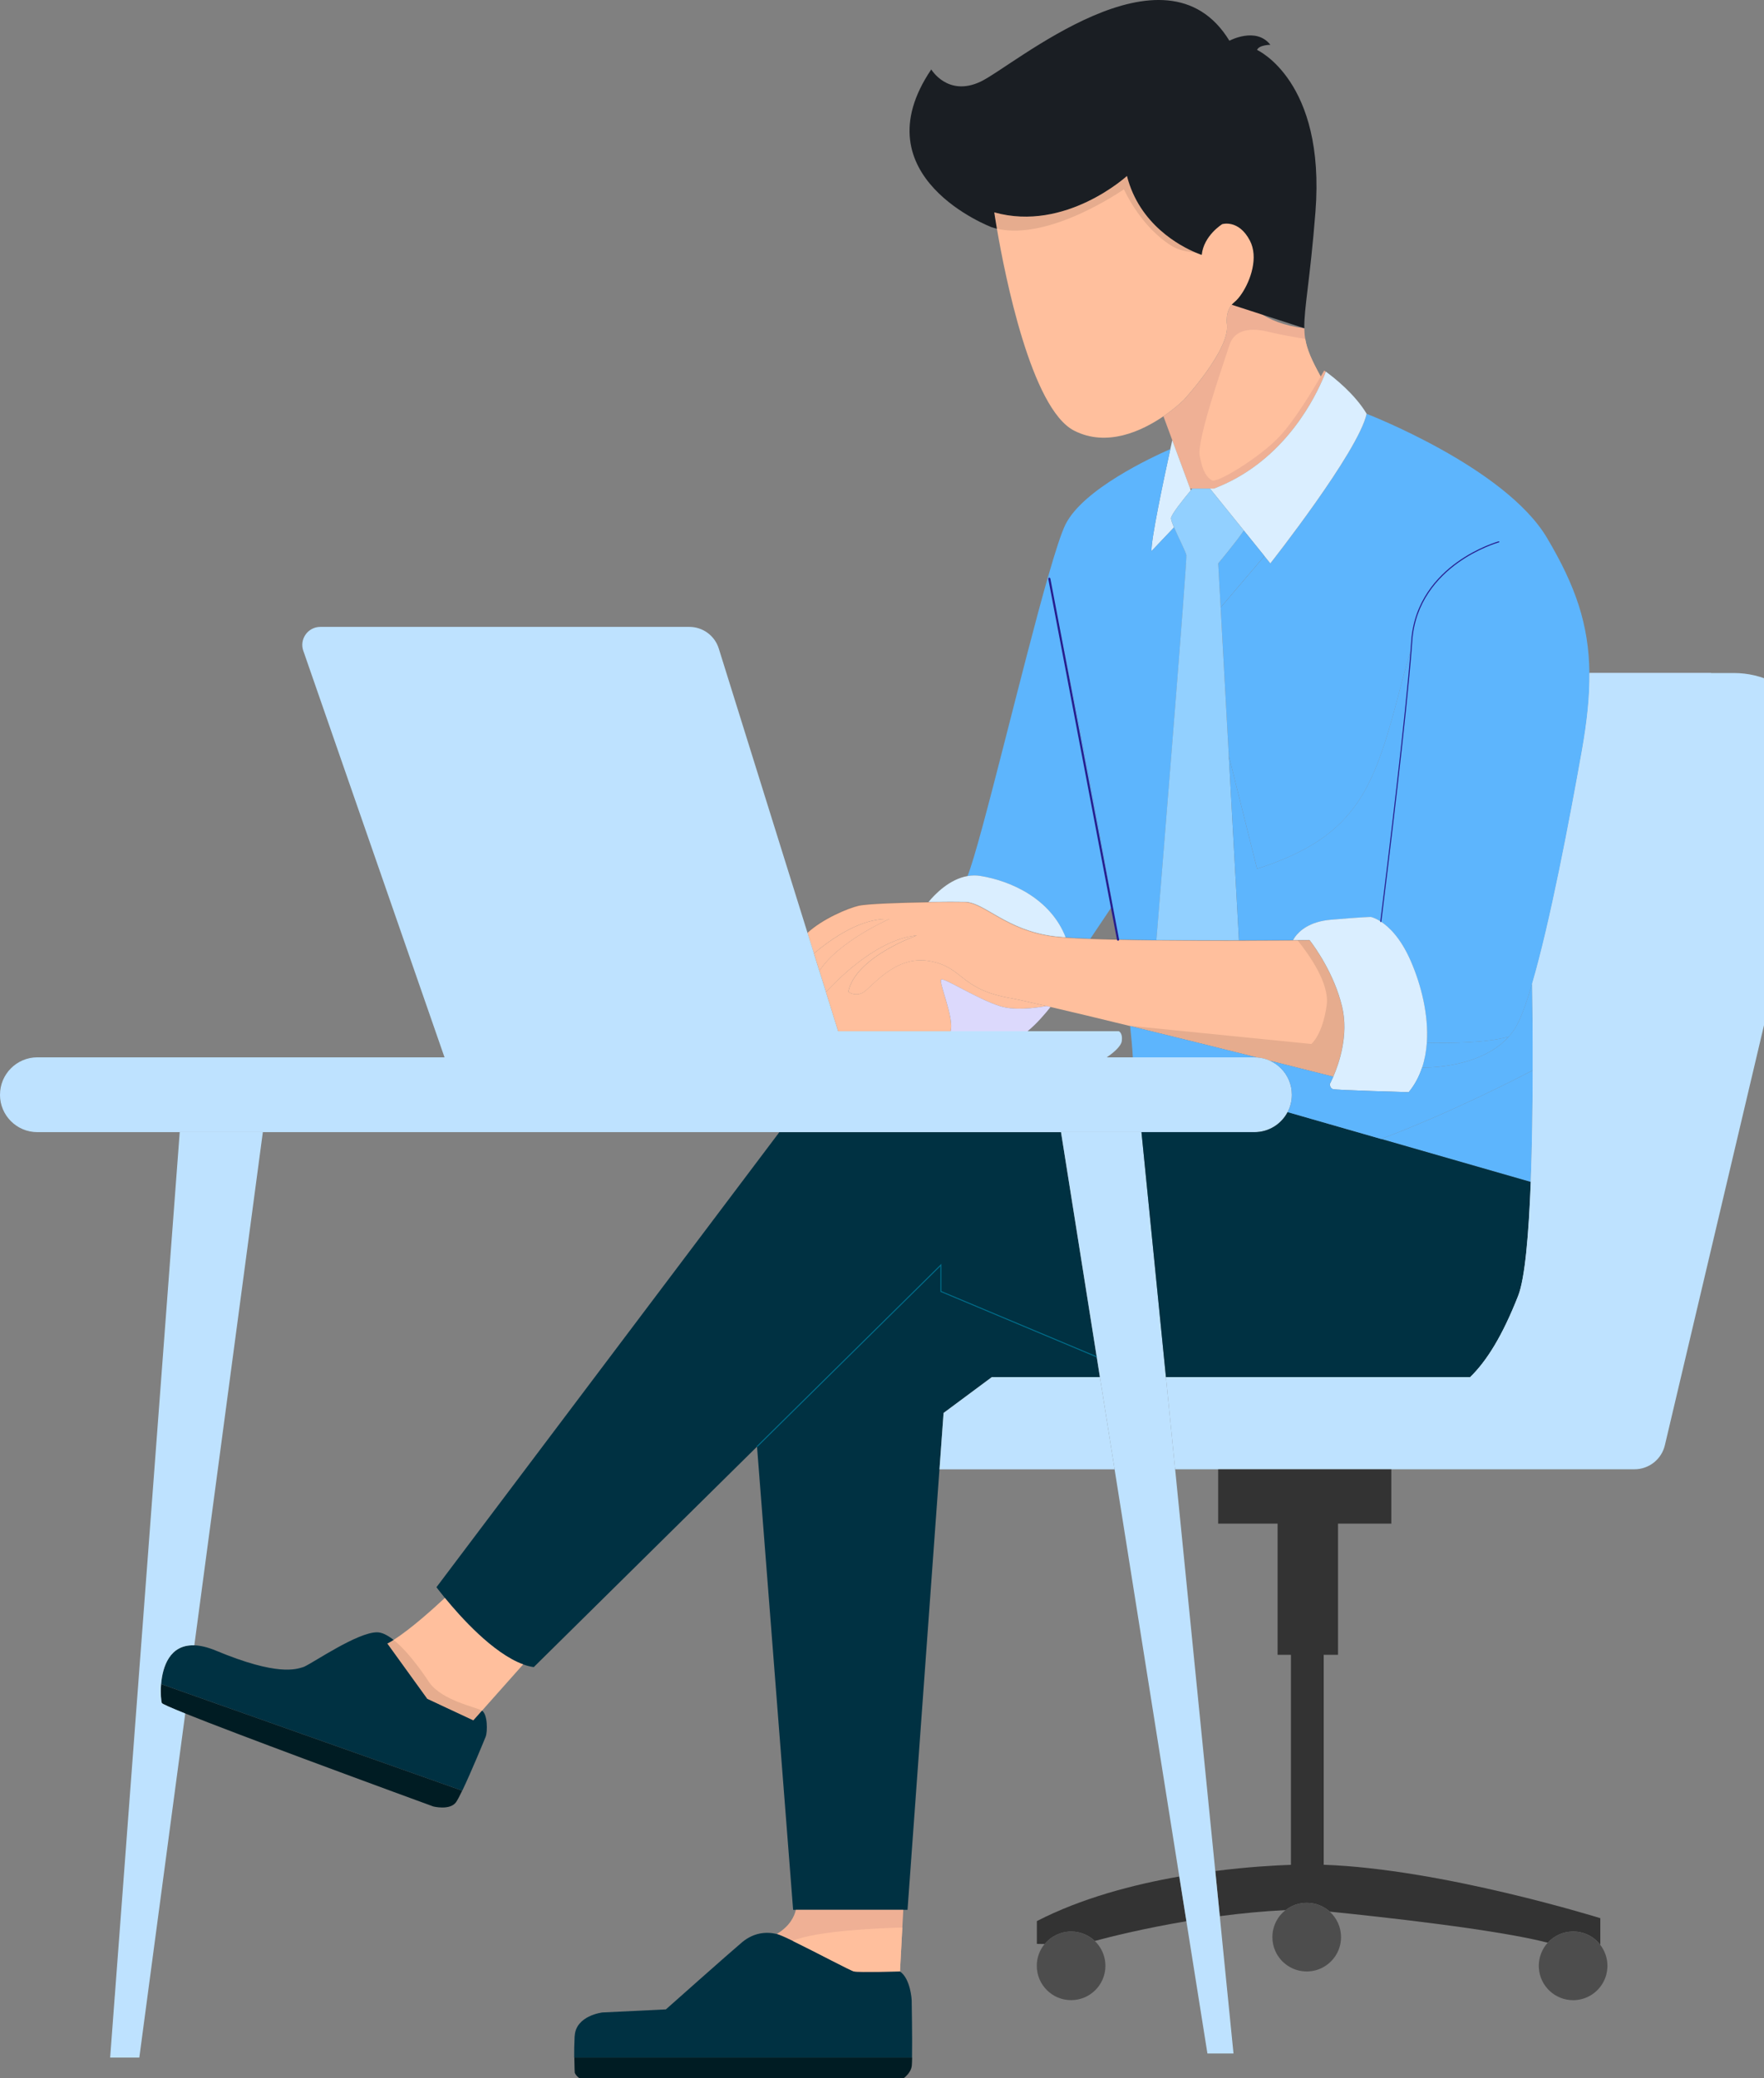 <svg width="180" height="212" viewBox="0 0 180 212" fill="none" xmlns="http://www.w3.org/2000/svg">
<rect x="0" y="0" width="180" height="212" fill="#808080" stroke="none"/>
<g clip-path="url(#clip0_1009_2080)">
<path d="M120.797 40.796C120.797 40.796 125.44 35.767 125.211 33.157C125.211 33.157 124.926 31.646 125.971 30.813C126.205 30.624 126.471 30.319 126.728 29.93C127.245 30.933 128.798 32.94 133.093 33.486C133.099 33.868 133.127 34.222 133.187 34.571C133.373 35.687 133.844 36.732 134.764 38.414C134.901 38.18 135.021 37.972 135.121 37.795C135.169 37.829 135.226 37.869 135.289 37.915C135.206 38.137 135.092 38.417 134.946 38.748C133.778 41.427 130.546 47.301 123.878 49.84H121.445L119.883 45.616L119.62 44.902L118.718 42.467C119.994 41.596 120.794 40.796 120.794 40.796H120.797Z" fill="#EFB095"/>
<path d="M133.093 33.482C133.056 31.429 133.684 28.57 134.23 21.611C135.275 8.23 128.27 5.094 128.27 5.094C128.478 4.572 129.629 4.572 129.629 4.572C128.167 2.69 125.449 4.155 125.449 4.155C118.863 -6.614 103.392 6.768 100.045 8.335C96.701 9.903 95.027 7.082 95.027 7.082C87.606 18.059 101.196 23.182 101.196 23.182C101.37 23.239 101.547 23.288 101.727 23.33L133.096 33.485L133.093 33.482Z" fill="#1A1E23"/>
<path d="M122.418 46.493C122.732 48.166 123.149 48.689 123.671 49.003C124.194 49.317 128.686 46.59 130.676 44.403C132.101 42.835 133.818 40.036 134.766 38.411C133.846 36.73 133.372 35.684 133.189 34.568C132.238 34.416 130.562 34.131 129.423 33.845C127.749 33.428 125.973 33.531 125.451 35.205C124.928 36.878 122.107 44.822 122.418 46.496V46.493Z" fill="#FFBF9D"/>
<path d="M101.457 21.665C101.457 21.665 101.545 22.288 101.725 23.327C102.545 28.111 105.232 41.698 109.609 43.931C112.97 45.644 116.54 43.951 118.719 42.463C119.995 41.592 120.795 40.792 120.795 40.792C120.795 40.792 125.438 35.764 125.21 33.154C125.21 33.154 124.924 31.643 125.969 30.809C126.204 30.621 126.469 30.315 126.726 29.927C127.623 28.576 128.431 26.243 127.537 24.538C126.386 22.342 124.716 22.865 124.716 22.865C124.716 22.865 122.834 24.016 122.625 26C122.625 26 122.394 25.929 122.011 25.766C120.429 25.101 116.257 22.913 114.995 17.95C114.995 17.95 108.724 23.699 101.457 21.663V21.665Z" fill="#FFBF9D"/>
<path d="M124.557 61.962L125.39 77.097L128.272 88.622C138.726 85.278 140.294 80.155 143.013 69.701C143.364 68.353 143.692 67.185 144.004 66.168C143.47 73.222 141.519 89.053 140.902 94.011C141.733 94.551 142.93 95.684 143.952 98.032C145.02 100.485 145.788 103.546 145.591 106.367C147.882 106.422 151.654 106.393 153.953 105.75C154.153 105.528 154.338 105.291 154.509 105.037C155.075 104.203 155.697 102.532 156.337 100.353C158.179 94.082 160.166 83.585 161.409 76.603C161.946 73.585 162.214 71.006 162.185 68.659C162.131 63.693 160.763 59.758 157.853 54.86C153.567 47.647 139.455 42.212 139.455 42.212C138.618 46.079 129.628 57.476 129.628 57.476L129.023 56.725L124.557 61.971V61.962Z" fill="#5DB5FD"/>
<path d="M145.102 108.909C148.081 108.874 151.796 108.152 153.949 105.748C151.65 106.39 147.878 106.419 145.588 106.364C145.528 107.244 145.371 108.101 145.102 108.909Z" fill="#5DB5FD"/>
<path d="M123.464 49.837L126.92 54.114L129.021 56.716L129.627 57.467C129.627 57.467 138.616 46.073 139.453 42.204C138.248 40.199 136.183 38.56 135.29 37.909C135.207 38.131 135.093 38.411 134.947 38.742C133.779 41.421 130.546 47.295 123.878 49.834H123.464V49.837Z" fill="#DAEEFF"/>
<path d="M117.502 56.214L119.798 53.795C119.616 53.369 119.49 53.024 119.49 52.87C119.49 52.507 120.741 50.945 121.512 50.017L121.446 49.84L119.884 45.616L119.621 44.902C119.564 45.157 119.496 45.465 119.421 45.813C118.747 48.892 117.425 55.123 117.502 56.216V56.214Z" fill="#DAEEFF"/>
<path d="M124.308 57.47L124.553 61.965L129.02 56.719L126.918 54.117C126.087 55.351 124.305 57.47 124.305 57.47H124.308Z" fill="#5DB5FD"/>
<path d="M106.99 58.678C107.936 63.156 111.277 79.187 113.518 92.397C113.718 93.574 113.91 94.728 114.089 95.847C115.323 95.876 116.645 95.893 118.002 95.91C118.499 89.825 121.154 57.105 121.06 56.633C120.986 56.265 120.238 54.806 119.801 53.795L117.505 56.214C117.428 55.12 118.75 48.892 119.424 45.81C117.548 46.63 110.531 49.883 108.724 53.495C108.31 54.326 107.704 56.197 106.99 58.678Z" fill="#5DB5FD"/>
<path d="M98.731 89.362C99.151 89.287 99.591 89.279 100.042 89.35C103.143 89.85 107.218 91.672 108.746 95.635C109.448 95.687 110.299 95.73 111.253 95.764L113.512 92.397C111.27 79.184 107.929 63.153 106.984 58.678C104.305 68.004 100.104 85.935 98.728 89.362H98.731Z" fill="#5DB5FD"/>
<path d="M94.729 92.026C96.331 92.001 97.764 92.001 98.478 92.018C100.466 92.069 102.659 94.893 107.496 95.519C107.833 95.562 108.253 95.602 108.75 95.636C107.222 91.672 103.147 89.85 100.046 89.351C99.592 89.276 99.155 89.288 98.735 89.362C96.896 89.679 95.423 91.184 94.732 92.023L94.729 92.026Z" fill="#DAEEFF"/>
<path d="M140.928 116.182L156.195 120.568C156.337 116.867 156.386 112.829 156.395 109.183C154.521 110.162 147.828 113.583 140.928 116.182Z" fill="#5DB5FD"/>
<path d="M117.998 95.91C120.814 95.938 123.778 95.944 126.425 95.941L125.388 77.097L124.555 61.962L124.309 57.467C124.309 57.467 126.088 55.348 126.922 54.115L123.467 49.837H121.659C121.613 49.891 121.562 49.951 121.51 50.014C120.739 50.942 119.489 52.507 119.489 52.867C119.489 53.021 119.617 53.367 119.797 53.792C120.234 54.803 120.982 56.262 121.056 56.63C121.151 57.105 118.495 89.822 117.998 95.907V95.91Z" fill="#92D0FF"/>
<path d="M125.39 77.097L126.426 95.941C128.542 95.938 130.453 95.927 131.921 95.918C131.972 95.824 132.038 95.713 132.129 95.59C132.595 94.95 133.637 94.002 135.804 93.819C139.143 93.537 139.874 93.537 139.874 93.537C139.874 93.537 140.288 93.611 140.899 94.01C141.516 89.056 143.466 73.221 144 66.168C143.689 67.187 143.357 68.355 143.009 69.7C140.291 80.155 138.723 85.275 128.268 88.622L125.387 77.097H125.39Z" fill="#5DB5FD"/>
<path d="M90.743 93.742C90.743 93.742 85.491 96.055 83.612 99.042L84.286 101.196C86.056 99.291 89.783 95.793 93.567 95.416C93.567 95.416 87.296 97.612 86.562 101.164C86.562 101.164 87.19 101.687 88.024 101.27C88.858 100.853 91.265 97.403 94.818 98.029C98.373 98.657 97.85 100.85 102.97 101.792C103.75 101.935 105.084 102.226 106.783 102.621C106.92 102.652 107.057 102.683 107.197 102.718C109.436 103.237 112.243 103.911 115.233 104.642L115.315 104.651C115.315 104.651 115.315 104.659 115.315 104.662C119.642 105.719 124.342 106.887 128.254 107.866C128.254 107.866 128.257 107.866 128.26 107.866C128.728 107.898 129.177 108.012 129.585 108.198C132.495 108.929 134.834 109.517 136.045 109.825C136.624 108.492 137.635 105.573 136.941 102.683C136.133 99.314 134.166 96.601 133.629 95.904C133.28 95.907 132.863 95.91 132.389 95.913C132.238 95.913 132.078 95.915 131.912 95.915C130.447 95.927 128.537 95.936 126.418 95.938C123.771 95.944 120.807 95.938 117.991 95.907C116.635 95.893 115.313 95.873 114.079 95.844C113.068 95.821 112.114 95.796 111.249 95.764C110.292 95.727 109.444 95.687 108.742 95.636C108.248 95.601 107.825 95.561 107.488 95.519C102.651 94.89 100.455 92.069 98.47 92.017C97.756 91.998 96.323 92 94.721 92.026C91.868 92.069 88.467 92.183 87.599 92.386C86.491 92.643 83.921 93.734 82.387 95.147L83.047 97.263C84.911 95.69 87.924 93.617 90.734 93.748L90.743 93.742Z" fill="#FFBF9D"/>
<path d="M-0.002 111.67C-0.002 112.723 0.424 113.677 1.115 114.368C1.806 115.059 2.759 115.485 3.813 115.485H128.005C129.473 115.485 130.749 114.654 131.386 113.44C131.663 112.912 131.82 112.309 131.82 111.67C131.82 110.616 131.395 109.662 130.704 108.971C130.384 108.651 130.004 108.386 129.587 108.194C129.179 108.009 128.733 107.892 128.262 107.863C128.262 107.863 128.259 107.863 128.256 107.863C128.174 107.857 128.091 107.854 128.005 107.854H3.816C1.709 107.854 0.001 109.562 0.001 111.67H-0.002Z" fill="#BEE2FF"/>
<path d="M30.952 66.391L45.359 107.855H112.935C113.466 107.493 114.397 106.779 114.471 106.182C114.577 105.345 114.157 105.188 114.157 105.188H85.529L84.284 101.196L83.61 99.043L83.053 97.258L82.394 95.142L73.344 66.154C72.936 64.841 71.719 63.947 70.343 63.947H32.686C31.421 63.947 30.535 65.195 30.949 66.388L30.952 66.391Z" fill="#BEE2FF"/>
<path d="M83.055 97.26L83.612 99.045C85.491 96.061 90.742 93.745 90.742 93.745C87.932 93.614 84.919 95.69 83.055 97.26Z" fill="#FFBF9D"/>
<path d="M84.282 101.196L85.527 105.188H96.992C97.412 103.84 95.673 100.008 96.067 99.908C96.484 99.802 99.725 101.895 102.027 102.626C103.44 103.075 105.445 102.855 106.781 102.618C105.082 102.227 103.749 101.935 102.969 101.79C97.846 100.85 98.368 98.654 94.816 98.026C91.261 97.398 88.856 100.847 88.022 101.267C87.189 101.687 86.56 101.161 86.56 101.161C87.291 97.606 93.565 95.413 93.565 95.413C89.784 95.793 86.058 99.288 84.284 101.193L84.282 101.196Z" fill="#FFBF9D"/>
<path d="M96.996 105.19H104.855C105.777 104.434 106.634 103.434 107.199 102.718C107.059 102.683 106.922 102.652 106.785 102.62C105.449 102.857 103.444 103.08 102.031 102.629C99.732 101.898 96.491 99.808 96.071 99.91C95.677 100.01 97.416 103.843 96.996 105.19Z" fill="#DCD9FC"/>
<path d="M77.247 147.563L80.931 194.815H92.605L95.863 149.879L96.28 144.13L101.206 140.472H112.234L111.906 138.405L96.011 131.74V129.038L77.247 147.563Z" fill="#003142"/>
<path d="M154.907 132.188C155.613 130.4 155.995 125.825 156.198 120.565C156.341 116.864 156.389 112.826 156.398 109.18C156.406 105.639 156.369 102.469 156.338 100.347C158.18 94.076 160.167 83.579 161.41 76.597C161.946 73.578 162.215 71 162.186 68.652H176.919C182.824 68.652 187.182 74.161 185.825 79.906L169.885 147.42C169.545 148.859 168.26 149.875 166.781 149.875H119.911L118.972 140.466H150.01C151.706 138.818 153.297 136.263 154.904 132.182L154.907 132.188Z" fill="#BEE2FF"/>
<path d="M96.284 144.13L101.21 140.472H112.238L113.734 149.878H95.867L96.284 144.13Z" fill="#BEE2FF"/>
<path d="M131.725 168.8H130.366V155.418H124.303V149.878H141.971V155.418H136.534V168.8H135.072V190.217C147.177 190.634 163.297 195.666 163.297 195.666V198.384C162.657 197.556 161.655 197.025 160.527 197.025C159.502 197.025 158.579 197.465 157.937 198.167C152.745 196.814 140.732 195.506 135.691 194.998C135.069 194.438 134.246 194.098 133.347 194.098C132.533 194.098 131.782 194.375 131.188 194.843C128.886 194.952 126.613 195.178 124.474 195.46L124.015 190.854C127.307 190.434 130.071 190.28 131.728 190.223V168.8H131.725Z" fill="#333333"/>
<path d="M120.341 191.411L121.066 195.974C116.626 196.72 113.131 197.605 111.711 197.988C111.083 197.391 110.235 197.028 109.304 197.028C108.216 197.028 107.245 197.525 106.603 198.302C106.337 198.296 106.069 198.29 105.803 198.288V195.963C110.329 193.63 115.615 192.239 120.344 191.414L120.341 191.411Z" fill="#333333"/>
<path d="M44.533 161.901C44.533 161.901 44.85 162.329 45.393 162.994C46.932 164.879 50.299 168.654 53.38 169.777C53.745 169.911 54.111 170.005 54.465 170.056L77.247 147.565L96.012 129.041V131.742L111.906 138.407L108.265 115.491H79.523L44.536 161.906L44.533 161.901Z" fill="#003142"/>
<path d="M39.519 167.652L43.596 173.298L48.3 175.494L49.185 174.497L53.383 169.777C50.299 168.655 46.935 164.882 45.396 162.995C44.245 164.071 41.923 166.167 40.161 167.281C39.938 167.421 39.724 167.547 39.522 167.652H39.519Z" fill="#FFBF9D"/>
<path d="M16.446 171.787L19.181 172.755L31.052 176.956L47.17 182.661C48.063 180.802 49.394 177.564 49.554 177.164C49.763 176.641 49.757 174.86 49.186 174.497L48.3 175.493L43.597 173.297L39.519 167.652C39.722 167.546 39.936 167.421 40.159 167.281C39.571 166.812 38.988 166.504 38.474 166.504C36.484 166.504 32.08 169.537 31.052 170.008C31.001 170.031 30.958 170.048 30.924 170.059C30.218 170.268 28.337 170.999 22.063 168.386C21.198 168.026 20.464 167.855 19.838 167.832C17.314 167.738 16.591 170.031 16.446 171.79V171.787Z" fill="#003142"/>
<path d="M16.517 173.715C16.554 173.809 17.454 174.2 18.905 174.786C21.657 175.891 26.404 177.684 31.047 179.415C37.74 181.908 44.22 184.272 44.22 184.272C44.22 184.272 45.893 184.689 46.519 183.855C46.664 183.661 46.893 183.224 47.164 182.661L31.047 176.956L19.176 172.755L16.44 171.787C16.36 172.752 16.452 173.555 16.517 173.715Z" fill="#001C23"/>
<path d="M79.256 197.279C79.521 197.345 80.121 197.611 80.878 197.976C80.944 198.008 81.012 198.042 81.081 198.076C83.345 199.178 86.797 201.026 87.152 201.1C87.64 201.2 91.835 201.1 91.835 201.1L91.995 198.102L92.075 196.623L92.172 194.815H81.209C81.063 195.455 80.618 196.474 79.253 197.279H79.256Z" fill="#EFB095"/>
<path d="M58.644 207.688C58.75 205.598 61.466 205.284 61.466 205.284L67.948 204.97C67.948 204.97 74.533 199.116 75.721 198.122C75.733 198.113 75.744 198.105 75.753 198.096C76.932 197.128 78.2 197.028 79.245 197.277C79.511 197.342 80.11 197.608 80.867 197.973C80.933 198.005 81.001 198.039 81.07 198.073C83.334 199.176 86.787 201.023 87.141 201.098C87.629 201.198 91.824 201.098 91.824 201.098C92.921 201.826 93.029 204.027 93.029 204.027C93.029 204.027 93.101 208 93.064 209.882H58.59C58.584 209.268 58.593 208.511 58.636 207.686L58.644 207.688Z" fill="#003142"/>
<path d="M58.604 209.884C58.612 210.829 58.649 211.438 58.649 211.438C58.649 211.438 58.964 212.289 60.217 212.289H91.786C91.786 212.289 92.937 211.66 93.04 210.721C93.057 210.561 93.069 210.267 93.074 209.884H58.601H58.604Z" fill="#001C23"/>
<path d="M11.714 203.613L11.94 200.597L12.853 188.455L12.973 186.839L14.59 165.353L18.339 115.488H26.82L20.161 165.353L19.83 167.832C17.305 167.738 16.583 170.031 16.437 171.79C16.357 172.755 16.449 173.557 16.514 173.717C16.551 173.811 17.451 174.203 18.902 174.788L17.291 186.842L17.077 188.458L15.492 200.318L15.052 203.616L14.216 209.887H11.24L11.711 203.616L11.714 203.613Z" fill="#BEE2FF"/>
<path d="M157.019 200.529C157.019 200.606 157.019 200.683 157.027 200.76C157.147 202.588 158.666 204.03 160.522 204.03C160.831 204.03 161.131 203.99 161.413 203.916C162.63 203.596 163.589 202.636 163.909 201.417C163.969 201.183 164.006 200.94 164.021 200.689C164.021 200.634 164.023 200.58 164.023 200.526C164.023 199.718 163.749 198.975 163.292 198.384C162.653 197.556 161.65 197.025 160.522 197.025C159.497 197.025 158.575 197.465 157.932 198.167C157.367 198.79 157.019 199.618 157.019 200.526V200.529Z" fill="#4D4D4D"/>
<path d="M106.594 198.299C107.237 197.522 108.208 197.025 109.296 197.025C110.23 197.025 111.075 197.39 111.703 197.984C111.846 198.119 111.977 198.264 112.094 198.421C112.534 199.007 112.797 199.735 112.797 200.526C112.797 202.459 111.229 204.027 109.296 204.027C107.363 204.027 105.795 202.459 105.795 200.526C105.795 199.678 106.095 198.904 106.594 198.299Z" fill="#4D4D4D"/>
<path d="M131.18 194.843C131.774 194.378 132.525 194.098 133.339 194.098C134.241 194.098 135.061 194.438 135.683 194.998C136.394 195.64 136.84 196.565 136.84 197.599C136.84 198.236 136.669 198.833 136.372 199.347C135.766 200.395 134.635 201.1 133.339 201.1C131.922 201.1 130.7 200.258 130.149 199.047C129.946 198.607 129.835 198.116 129.835 197.599C129.835 196.48 130.36 195.483 131.177 194.841L131.18 194.843Z" fill="#4D4D4D"/>
<path opacity="0.1" d="M101.456 21.666C101.456 21.666 101.544 22.288 101.724 23.328C107.138 24.601 114.68 19.312 114.68 19.312C116.468 22.988 118.861 24.75 119.906 25.272C120.574 25.606 121.46 25.726 122.008 25.772C120.426 25.107 116.254 22.919 114.991 17.956C114.991 17.956 108.721 23.704 101.453 21.668L101.456 21.666Z" fill="black"/>
<path d="M131.921 95.915C132.084 95.915 132.244 95.915 132.398 95.912C132.872 95.91 133.289 95.907 133.638 95.904C134.174 96.601 136.142 99.314 136.95 102.683C137.644 105.573 136.633 108.492 136.053 109.825C135.848 110.302 135.696 110.573 135.696 110.573C135.696 110.573 135.696 110.99 136.011 111.096C136.325 111.202 143.746 111.41 143.746 111.41C144.363 110.662 144.809 109.817 145.109 108.908C145.377 108.1 145.534 107.244 145.594 106.364C145.791 103.543 145.023 100.481 143.955 98.028C142.933 95.681 141.736 94.547 140.905 94.008C140.291 93.611 139.88 93.534 139.88 93.534C139.88 93.534 139.149 93.534 135.811 93.816C133.64 93.999 132.598 94.947 132.135 95.587C132.047 95.713 131.978 95.824 131.927 95.915H131.921Z" fill="#DAEEFF"/>
<path d="M116.478 115.488L118.974 140.472L119.913 149.878L124.008 190.854L124.468 195.46L124.802 198.827L125.867 209.467H123.206L121.495 198.707L121.061 195.974L120.336 191.411V191.408L113.734 149.878L112.237 140.472L111.909 138.404L108.268 115.488H116.478Z" fill="#BEE2FF"/>
<path d="M116.476 115.488L118.972 140.472H150.01C151.706 138.824 153.297 136.268 154.905 132.188C155.61 130.4 155.993 125.825 156.195 120.565L140.929 116.179L131.391 113.44C130.752 114.657 129.478 115.485 128.01 115.485H116.479L116.476 115.488Z" fill="#003142"/>
<path d="M130.707 108.974C131.398 109.665 131.823 110.619 131.823 111.673C131.823 112.313 131.666 112.915 131.389 113.443L140.927 116.182C147.826 113.583 154.523 110.162 156.393 109.183C156.402 105.642 156.365 102.472 156.333 100.35C155.694 102.529 155.071 104.2 154.506 105.034C154.334 105.288 154.149 105.525 153.949 105.748C151.796 108.152 148.081 108.874 145.102 108.909C144.802 109.817 144.357 110.662 143.74 111.41C143.74 111.41 136.318 111.202 136.004 111.096C135.69 110.99 135.69 110.574 135.69 110.574C135.69 110.574 135.841 110.299 136.047 109.825C134.836 109.52 132.497 108.929 129.587 108.198C130.004 108.389 130.384 108.652 130.704 108.974H130.707Z" fill="#5DB5FD"/>
<path d="M115.319 104.66C115.45 105.862 115.544 106.938 115.596 107.855H128.007C128.092 107.855 128.175 107.858 128.258 107.864C124.348 106.884 119.645 105.716 115.319 104.66Z" fill="#5DB5FD"/>
<path opacity="0.1" d="M115.323 104.648C115.323 104.648 115.323 104.656 115.323 104.659C119.65 105.716 124.35 106.884 128.262 107.863C128.262 107.863 128.265 107.863 128.268 107.863C128.736 107.895 129.185 108.009 129.593 108.194C132.503 108.925 134.842 109.514 136.052 109.822C136.632 108.489 137.643 105.57 136.949 102.68C136.141 99.311 134.173 96.598 133.636 95.901C133.288 95.904 132.871 95.907 132.397 95.909C133.585 97.38 135.681 100.333 135.378 102.52C134.962 105.553 133.811 106.492 133.811 106.492L115.32 104.642L115.323 104.648Z" fill="black"/>
<path opacity="0.1" d="M39.517 167.652L43.595 173.298L48.298 175.494L49.184 174.497C48.612 174.134 45.163 173.506 43.804 171.624C43.804 171.624 41.962 168.711 40.16 167.281C39.937 167.421 39.723 167.546 39.52 167.652H39.517Z" fill="black"/>
<path d="M80.877 197.976C80.943 198.007 81.011 198.042 81.08 198.076C83.344 199.178 86.797 201.026 87.151 201.1C87.639 201.2 91.834 201.1 91.834 201.1L91.994 198.102L92.074 196.622C89.864 196.677 83.413 196.925 80.874 197.976H80.877Z" fill="#FFBF9D"/>
<path d="M150.014 140.472H156.702C158.301 140.472 159.692 139.381 160.074 137.828C163.001 125.868 174.878 77.265 175.486 73.096C175.798 70.966 175.272 69.558 174.595 68.655H162.19C162.219 71.003 161.951 73.581 161.414 76.6C160.171 83.582 158.181 94.079 156.342 100.35C156.373 102.472 156.408 105.642 156.402 109.183C156.393 112.826 156.345 116.867 156.202 120.568C156.002 125.828 155.617 130.403 154.911 132.191C153.304 136.271 151.71 138.827 150.017 140.475L150.014 140.472Z" fill="#BEE2FF"/>
<path d="M140.9 94.059C140.926 94.059 140.949 94.039 140.952 94.013C141.711 87.914 143.536 72.99 144.053 66.171C144.073 65.905 144.09 65.654 144.107 65.417C144.375 61.388 146.766 58.86 148.722 57.447C150.846 55.913 152.934 55.328 152.954 55.322C152.982 55.314 152.997 55.285 152.991 55.257C152.982 55.228 152.954 55.214 152.925 55.219C152.905 55.225 150.801 55.813 148.662 57.358C146.686 58.783 144.273 61.336 144.001 65.408C143.987 65.645 143.967 65.897 143.947 66.159C143.43 72.982 141.605 87.902 140.846 94.002C140.843 94.031 140.863 94.056 140.892 94.059H140.897H140.9Z" fill="#261D8D"/>
<path d="M77.284 147.599L95.96 129.163V131.773L95.991 131.785L111.886 138.453L111.926 138.356L96.063 131.702V128.912L95.974 129.001L77.21 147.525L77.284 147.599Z" fill="#006C89"/>
<g opacity="0.1">
<path d="M124.789 95.995C128.498 95.995 131.819 95.972 133.633 95.955V95.849C128.544 95.895 111.627 96.004 107.501 95.467C104.682 95.101 102.783 93.999 101.258 93.114C100.173 92.483 99.314 91.986 98.477 91.963C96.492 91.911 88.962 92.014 87.591 92.331C86.563 92.568 83.976 93.622 82.374 95.087L82.445 95.164C84.033 93.71 86.595 92.668 87.614 92.431C88.976 92.117 96.492 92.014 98.474 92.066C99.285 92.086 100.133 92.58 101.207 93.202C102.74 94.093 104.651 95.201 107.489 95.567C110.148 95.912 118.101 95.989 124.792 95.989L124.789 95.995Z" fill="black"/>
</g>
<path d="M114.088 95.955C114.088 95.955 114.102 95.955 114.108 95.955C114.165 95.944 114.205 95.89 114.193 95.83L107.18 59.018C107.168 58.96 107.114 58.92 107.054 58.932C106.997 58.943 106.957 58.998 106.969 59.057L113.982 95.87C113.991 95.921 114.036 95.955 114.088 95.955Z" fill="#261D8D"/>
</g>
<defs>
<clipPath id="clip0_1009_2080">
<rect width="186.074" height="212.289" fill="white" transform="matrix(-1 0 0 1 186.074 0)"/>
</clipPath>
</defs>
</svg>
